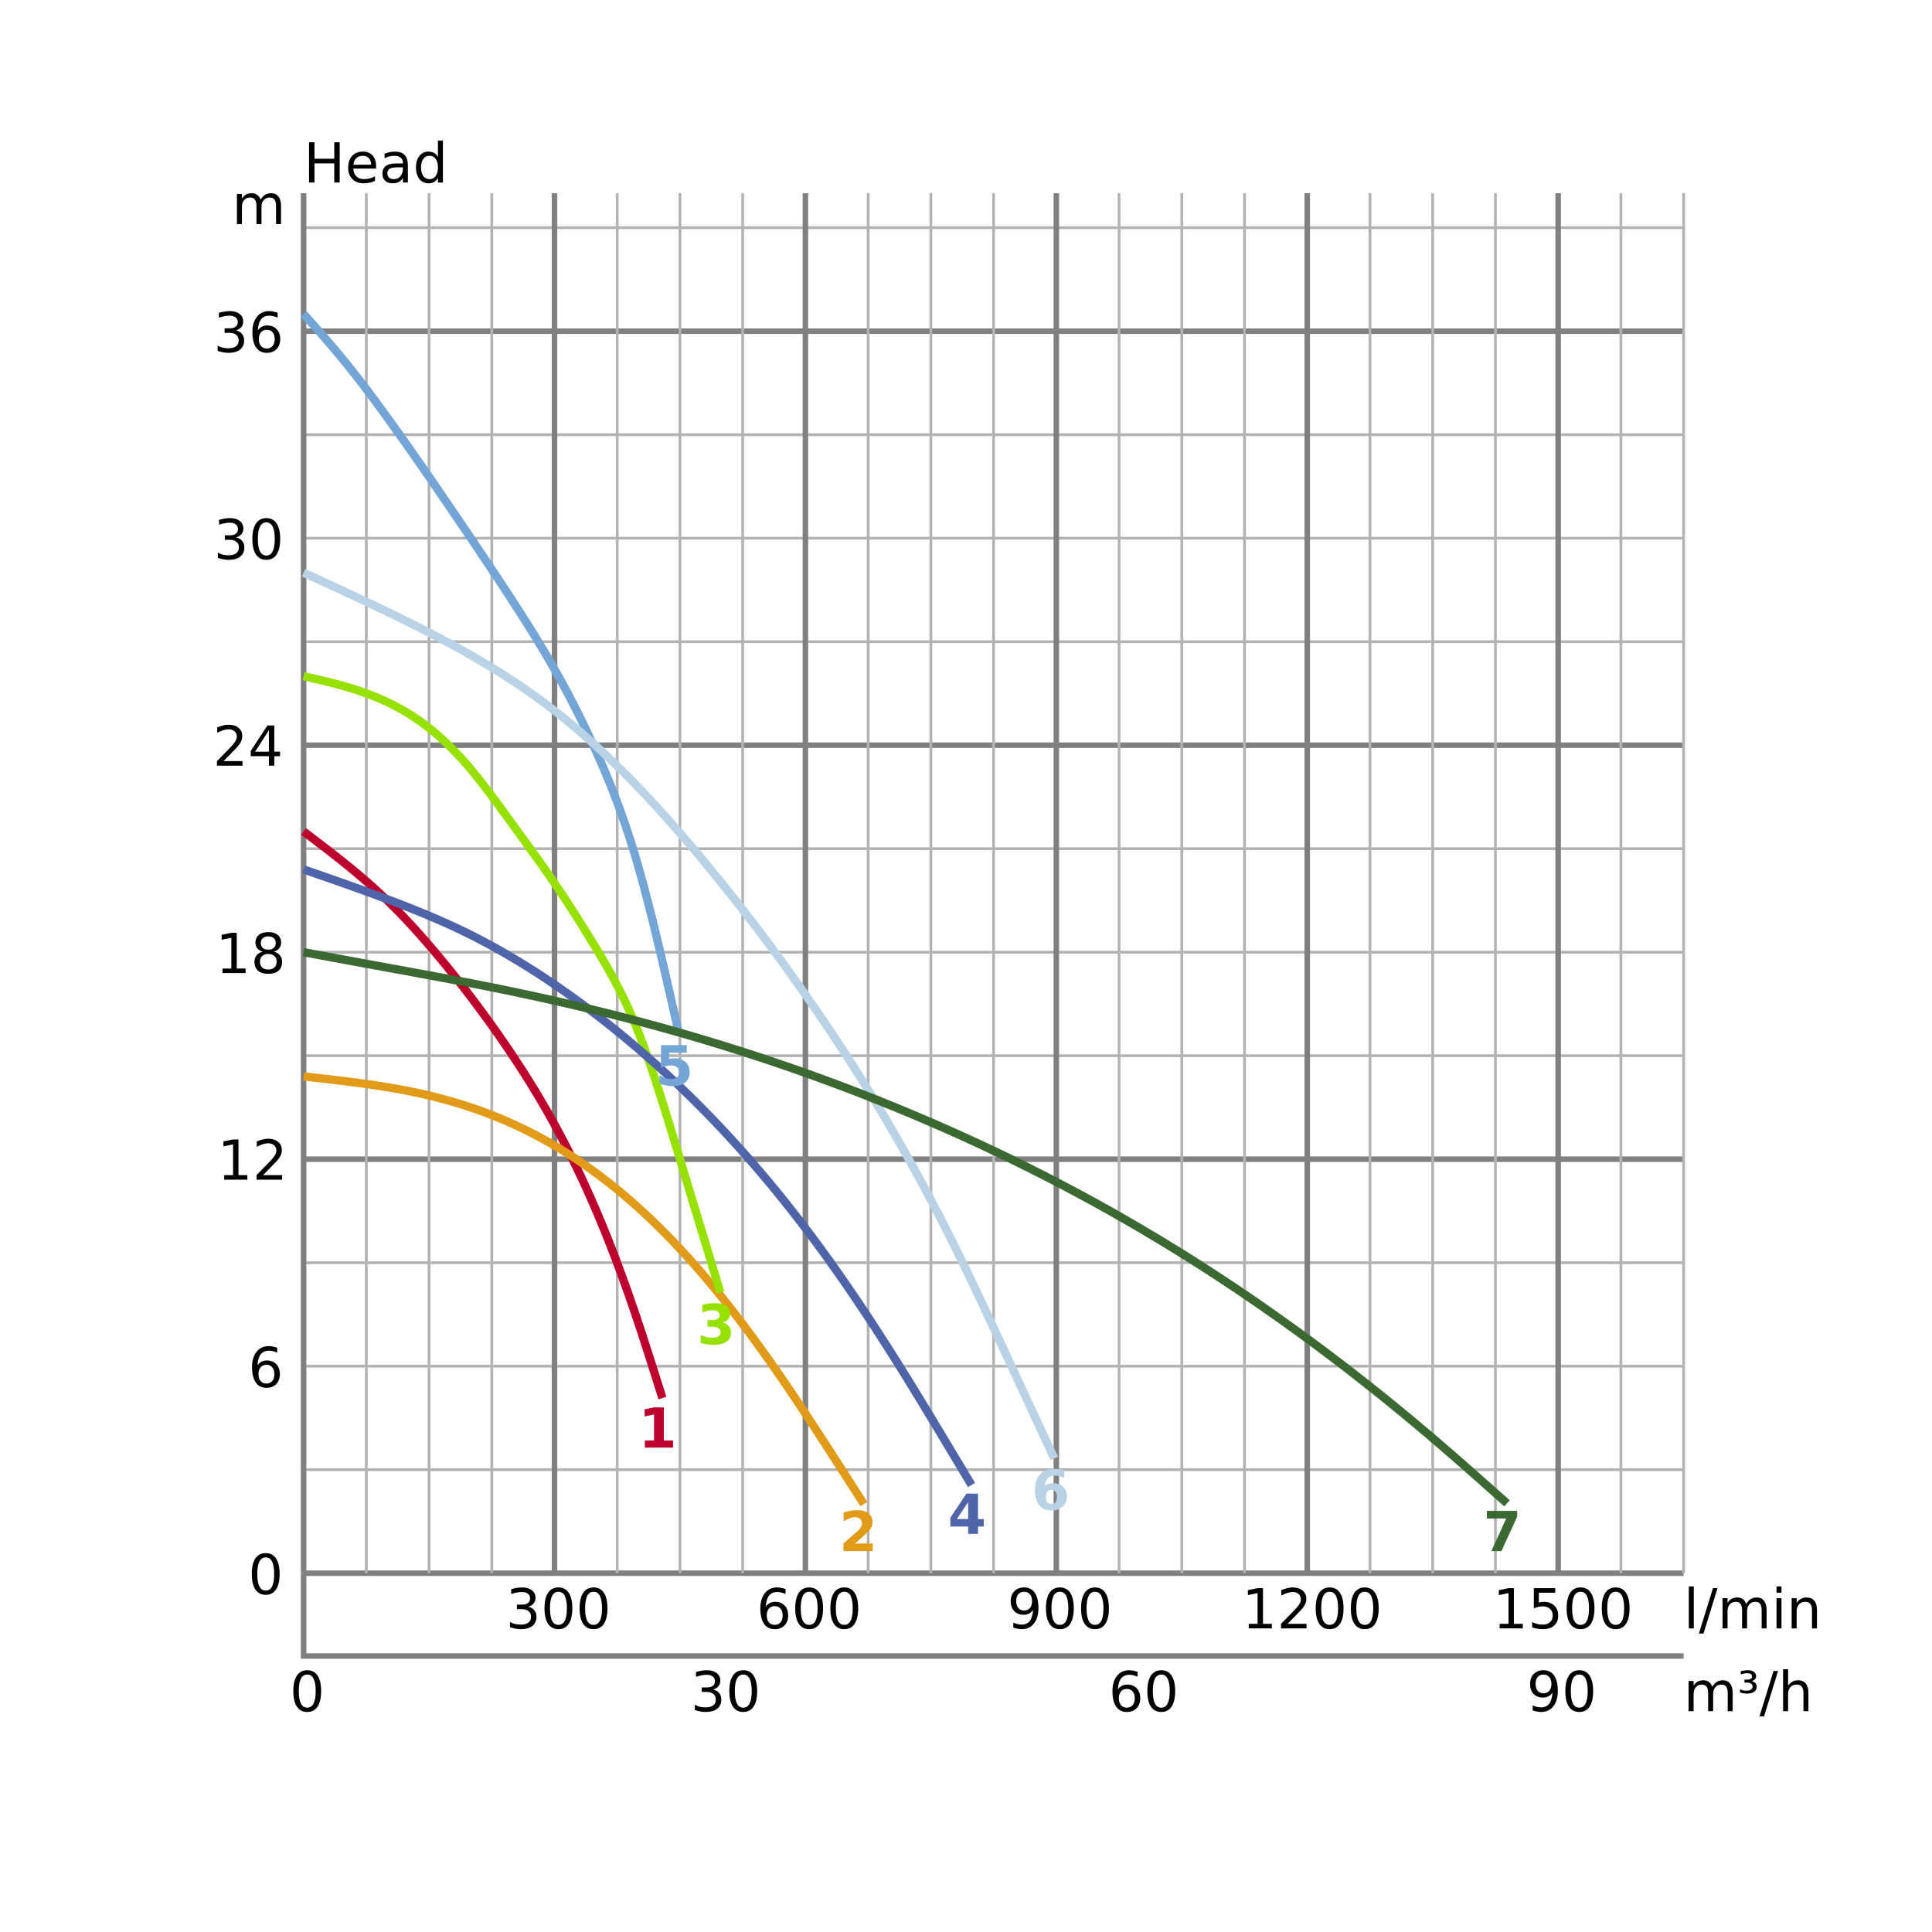 <?xml version="1.0" encoding="UTF-8"?>
<svg xmlns="http://www.w3.org/2000/svg" xmlns:xlink="http://www.w3.org/1999/xlink" width="700pt" height="700pt" viewBox="0 0 700 700" version="1.1">
<defs>
<g>
<symbol overflow="visible" id="glyph0-0">
<path style="stroke:none;" d="M 1 3.531 L 1 -14.109 L 11 -14.109 L 11 3.531 Z M 2.125 2.422 L 9.891 2.422 L 9.891 -12.984 L 2.125 -12.984 Z M 2.125 2.422 "/>
</symbol>
<symbol overflow="visible" id="glyph0-1">
<path style="stroke:none;" d="M 1.969 -14.578 L 3.938 -14.578 L 3.938 -8.609 L 11.109 -8.609 L 11.109 -14.578 L 13.078 -14.578 L 13.078 0 L 11.109 0 L 11.109 -6.938 L 3.938 -6.938 L 3.938 0 L 1.969 0 Z M 1.969 -14.578 "/>
</symbol>
<symbol overflow="visible" id="glyph0-2">
<path style="stroke:none;" d="M 11.234 -5.922 L 11.234 -5.047 L 2.984 -5.047 C 3.055 -3.805 3.426 -2.859 4.094 -2.203 C 4.758 -1.555 5.691 -1.234 6.891 -1.234 C 7.578 -1.234 8.242 -1.316 8.891 -1.484 C 9.535 -1.66 10.18 -1.914 10.828 -2.25 L 10.828 -0.562 C 10.18 -0.281 9.52 -0.07 8.844 0.062 C 8.164 0.207 7.477 0.281 6.781 0.281 C 5.031 0.281 3.645 -0.223 2.625 -1.234 C 1.613 -2.254 1.109 -3.629 1.109 -5.359 C 1.109 -7.148 1.586 -8.57 2.547 -9.625 C 3.516 -10.676 4.82 -11.203 6.469 -11.203 C 7.938 -11.203 9.098 -10.727 9.953 -9.781 C 10.805 -8.832 11.234 -7.547 11.234 -5.922 Z M 9.438 -6.453 C 9.426 -7.43 9.148 -8.211 8.609 -8.797 C 8.078 -9.379 7.367 -9.672 6.484 -9.672 C 5.484 -9.672 4.68 -9.391 4.078 -8.828 C 3.473 -8.266 3.125 -7.469 3.031 -6.438 Z M 9.438 -6.453 "/>
</symbol>
<symbol overflow="visible" id="glyph0-3">
<path style="stroke:none;" d="M 6.859 -5.5 C 5.398 -5.5 4.391 -5.332 3.828 -5 C 3.273 -4.664 3 -4.098 3 -3.297 C 3 -2.66 3.207 -2.156 3.625 -1.781 C 4.051 -1.406 4.625 -1.219 5.344 -1.219 C 6.344 -1.219 7.141 -1.57 7.734 -2.281 C 8.336 -2.988 8.641 -3.926 8.641 -5.094 L 8.641 -5.5 Z M 10.438 -6.234 L 10.438 0 L 8.641 0 L 8.641 -1.656 C 8.234 -1 7.723 -0.508 7.109 -0.188 C 6.492 0.125 5.742 0.281 4.859 0.281 C 3.742 0.281 2.852 -0.031 2.188 -0.656 C 1.531 -1.289 1.203 -2.133 1.203 -3.188 C 1.203 -4.414 1.613 -5.344 2.438 -5.969 C 3.258 -6.594 4.488 -6.906 6.125 -6.906 L 8.641 -6.906 L 8.641 -7.078 C 8.641 -7.91 8.367 -8.551 7.828 -9 C 7.285 -9.445 6.52 -9.672 5.531 -9.672 C 4.906 -9.672 4.297 -9.598 3.703 -9.453 C 3.117 -9.305 2.551 -9.082 2 -8.781 L 2 -10.438 C 2.656 -10.695 3.289 -10.891 3.906 -11.016 C 4.531 -11.141 5.133 -11.203 5.719 -11.203 C 7.301 -11.203 8.484 -10.789 9.266 -9.969 C 10.047 -9.145 10.438 -7.898 10.438 -6.234 Z M 10.438 -6.234 "/>
</symbol>
<symbol overflow="visible" id="glyph0-4">
<path style="stroke:none;" d="M 9.078 -9.281 L 9.078 -15.203 L 10.875 -15.203 L 10.875 0 L 9.078 0 L 9.078 -1.641 C 8.703 -0.992 8.223 -0.508 7.641 -0.188 C 7.066 0.125 6.379 0.281 5.578 0.281 C 4.254 0.281 3.176 -0.242 2.344 -1.297 C 1.52 -2.348 1.109 -3.734 1.109 -5.453 C 1.109 -7.172 1.52 -8.555 2.344 -9.609 C 3.176 -10.672 4.254 -11.203 5.578 -11.203 C 6.379 -11.203 7.066 -11.039 7.641 -10.719 C 8.223 -10.406 8.703 -9.926 9.078 -9.281 Z M 2.953 -5.453 C 2.953 -4.141 3.223 -3.102 3.766 -2.344 C 4.316 -1.594 5.066 -1.219 6.016 -1.219 C 6.961 -1.219 7.707 -1.594 8.25 -2.344 C 8.801 -3.102 9.078 -4.141 9.078 -5.453 C 9.078 -6.773 8.801 -7.812 8.25 -8.562 C 7.707 -9.32 6.961 -9.703 6.016 -9.703 C 5.066 -9.703 4.316 -9.32 3.766 -8.562 C 3.223 -7.812 2.953 -6.773 2.953 -5.453 Z M 2.953 -5.453 "/>
</symbol>
<symbol overflow="visible" id="glyph0-5">
<path style="stroke:none;" d="M 6.359 -13.281 C 5.336 -13.281 4.57 -12.781 4.062 -11.781 C 3.551 -10.781 3.297 -9.281 3.297 -7.281 C 3.297 -5.281 3.551 -3.781 4.062 -2.781 C 4.57 -1.781 5.336 -1.281 6.359 -1.281 C 7.379 -1.281 8.145 -1.781 8.656 -2.781 C 9.164 -3.781 9.422 -5.281 9.422 -7.281 C 9.422 -9.281 9.164 -10.781 8.656 -11.781 C 8.145 -12.781 7.379 -13.281 6.359 -13.281 Z M 6.359 -14.844 C 7.992 -14.844 9.238 -14.195 10.094 -12.906 C 10.957 -11.613 11.391 -9.738 11.391 -7.281 C 11.391 -4.82 10.957 -2.945 10.094 -1.656 C 9.238 -0.363 7.992 0.281 6.359 0.281 C 4.723 0.281 3.473 -0.363 2.609 -1.656 C 1.742 -2.945 1.312 -4.82 1.312 -7.281 C 1.312 -9.738 1.742 -11.613 2.609 -12.906 C 3.473 -14.195 4.723 -14.844 6.359 -14.844 Z M 6.359 -14.844 "/>
</symbol>
<symbol overflow="visible" id="glyph0-6">
<path style="stroke:none;" d="M 6.609 -8.078 C 5.723 -8.078 5.02 -7.773 4.5 -7.172 C 3.977 -6.566 3.719 -5.734 3.719 -4.672 C 3.719 -3.629 3.977 -2.801 4.5 -2.188 C 5.02 -1.582 5.723 -1.281 6.609 -1.281 C 7.492 -1.281 8.191 -1.582 8.703 -2.188 C 9.223 -2.801 9.484 -3.629 9.484 -4.672 C 9.484 -5.734 9.223 -6.566 8.703 -7.172 C 8.191 -7.773 7.492 -8.078 6.609 -8.078 Z M 10.516 -14.266 L 10.516 -12.469 C 10.023 -12.695 9.523 -12.875 9.016 -13 C 8.516 -13.125 8.016 -13.188 7.516 -13.188 C 6.211 -13.188 5.219 -12.742 4.531 -11.859 C 3.844 -10.984 3.453 -9.656 3.359 -7.875 C 3.742 -8.445 4.223 -8.883 4.797 -9.188 C 5.379 -9.488 6.02 -9.641 6.719 -9.641 C 8.188 -9.641 9.344 -9.191 10.188 -8.297 C 11.039 -7.41 11.469 -6.203 11.469 -4.672 C 11.469 -3.18 11.023 -1.984 10.141 -1.078 C 9.254 -0.172 8.078 0.281 6.609 0.281 C 4.922 0.281 3.629 -0.363 2.734 -1.656 C 1.836 -2.945 1.391 -4.82 1.391 -7.281 C 1.391 -9.582 1.938 -11.414 3.031 -12.781 C 4.125 -14.156 5.594 -14.844 7.438 -14.844 C 7.938 -14.844 8.438 -14.789 8.938 -14.688 C 9.445 -14.594 9.973 -14.453 10.516 -14.266 Z M 10.516 -14.266 "/>
</symbol>
<symbol overflow="visible" id="glyph0-7">
<path style="stroke:none;" d="M 2.484 -1.656 L 5.703 -1.656 L 5.703 -12.781 L 2.203 -12.078 L 2.203 -13.875 L 5.688 -14.578 L 7.656 -14.578 L 7.656 -1.656 L 10.875 -1.656 L 10.875 0 L 2.484 0 Z M 2.484 -1.656 "/>
</symbol>
<symbol overflow="visible" id="glyph0-8">
<path style="stroke:none;" d="M 3.844 -1.656 L 10.719 -1.656 L 10.719 0 L 1.469 0 L 1.469 -1.656 C 2.219 -2.438 3.238 -3.477 4.531 -4.781 C 5.82 -6.082 6.633 -6.926 6.969 -7.312 C 7.594 -8.02 8.031 -8.617 8.281 -9.109 C 8.531 -9.598 8.656 -10.082 8.656 -10.562 C 8.656 -11.332 8.383 -11.961 7.844 -12.453 C 7.301 -12.941 6.594 -13.188 5.719 -13.188 C 5.102 -13.188 4.453 -13.078 3.766 -12.859 C 3.078 -12.648 2.344 -12.328 1.562 -11.891 L 1.562 -13.875 C 2.352 -14.195 3.094 -14.438 3.781 -14.594 C 4.477 -14.758 5.113 -14.844 5.688 -14.844 C 7.195 -14.844 8.398 -14.461 9.297 -13.703 C 10.191 -12.953 10.641 -11.945 10.641 -10.688 C 10.641 -10.082 10.523 -9.508 10.297 -8.969 C 10.078 -8.438 9.672 -7.805 9.078 -7.078 C 8.922 -6.891 8.406 -6.344 7.531 -5.438 C 6.656 -4.539 5.426 -3.281 3.844 -1.656 Z M 3.844 -1.656 "/>
</symbol>
<symbol overflow="visible" id="glyph0-9">
<path style="stroke:none;" d="M 6.359 -6.922 C 5.422 -6.922 4.68 -6.672 4.141 -6.172 C 3.609 -5.672 3.344 -4.984 3.344 -4.109 C 3.344 -3.223 3.609 -2.531 4.141 -2.031 C 4.68 -1.531 5.422 -1.281 6.359 -1.281 C 7.297 -1.281 8.035 -1.531 8.578 -2.031 C 9.117 -2.539 9.391 -3.234 9.391 -4.109 C 9.391 -4.984 9.117 -5.672 8.578 -6.172 C 8.047 -6.672 7.305 -6.922 6.359 -6.922 Z M 4.391 -7.766 C 3.535 -7.973 2.875 -8.363 2.406 -8.938 C 1.938 -9.52 1.703 -10.227 1.703 -11.062 C 1.703 -12.227 2.113 -13.148 2.938 -13.828 C 3.77 -14.504 4.91 -14.844 6.359 -14.844 C 7.805 -14.844 8.941 -14.504 9.766 -13.828 C 10.598 -13.148 11.016 -12.227 11.016 -11.062 C 11.016 -10.227 10.773 -9.52 10.297 -8.938 C 9.828 -8.363 9.176 -7.973 8.344 -7.766 C 9.289 -7.547 10.031 -7.113 10.562 -6.469 C 11.094 -5.82 11.359 -5.035 11.359 -4.109 C 11.359 -2.691 10.926 -1.602 10.062 -0.844 C 9.195 -0.094 7.961 0.281 6.359 0.281 C 4.754 0.281 3.52 -0.094 2.656 -0.844 C 1.789 -1.602 1.359 -2.691 1.359 -4.109 C 1.359 -5.035 1.625 -5.82 2.156 -6.469 C 2.688 -7.113 3.43 -7.547 4.391 -7.766 Z M 3.656 -10.875 C 3.656 -10.125 3.891 -9.535 4.359 -9.109 C 4.836 -8.691 5.504 -8.484 6.359 -8.484 C 7.203 -8.484 7.863 -8.691 8.344 -9.109 C 8.82 -9.535 9.062 -10.125 9.062 -10.875 C 9.062 -11.633 8.82 -12.223 8.344 -12.641 C 7.863 -13.066 7.203 -13.281 6.359 -13.281 C 5.504 -13.281 4.836 -13.066 4.359 -12.641 C 3.891 -12.223 3.656 -11.633 3.656 -10.875 Z M 3.656 -10.875 "/>
</symbol>
<symbol overflow="visible" id="glyph0-10">
<path style="stroke:none;" d="M 7.562 -12.859 L 2.578 -5.078 L 7.562 -5.078 Z M 7.047 -14.578 L 9.516 -14.578 L 9.516 -5.078 L 11.609 -5.078 L 11.609 -3.438 L 9.516 -3.438 L 9.516 0 L 7.562 0 L 7.562 -3.438 L 0.984 -3.438 L 0.984 -5.344 Z M 7.047 -14.578 "/>
</symbol>
<symbol overflow="visible" id="glyph0-11">
<path style="stroke:none;" d="M 8.109 -7.859 C 9.055 -7.66 9.797 -7.238 10.328 -6.594 C 10.859 -5.957 11.125 -5.172 11.125 -4.234 C 11.125 -2.797 10.629 -1.68 9.641 -0.891 C 8.648 -0.109 7.242 0.281 5.422 0.281 C 4.805 0.281 4.176 0.219 3.531 0.094 C 2.883 -0.02 2.219 -0.195 1.531 -0.438 L 1.531 -2.344 C 2.07 -2.02 2.664 -1.773 3.312 -1.609 C 3.969 -1.453 4.648 -1.375 5.359 -1.375 C 6.598 -1.375 7.539 -1.617 8.188 -2.109 C 8.832 -2.598 9.156 -3.305 9.156 -4.234 C 9.156 -5.098 8.852 -5.77 8.25 -6.25 C 7.656 -6.738 6.82 -6.984 5.75 -6.984 L 4.047 -6.984 L 4.047 -8.609 L 5.828 -8.609 C 6.797 -8.609 7.535 -8.801 8.047 -9.188 C 8.555 -9.57 8.812 -10.129 8.812 -10.859 C 8.812 -11.609 8.547 -12.18 8.016 -12.578 C 7.492 -12.984 6.738 -13.188 5.75 -13.188 C 5.207 -13.188 4.625 -13.125 4 -13 C 3.383 -12.883 2.707 -12.707 1.969 -12.469 L 1.969 -14.219 C 2.719 -14.426 3.414 -14.582 4.062 -14.688 C 4.719 -14.789 5.336 -14.844 5.922 -14.844 C 7.422 -14.844 8.602 -14.5 9.469 -13.812 C 10.344 -13.133 10.781 -12.219 10.781 -11.062 C 10.781 -10.258 10.547 -9.578 10.078 -9.016 C 9.617 -8.461 8.961 -8.078 8.109 -7.859 Z M 8.109 -7.859 "/>
</symbol>
<symbol overflow="visible" id="glyph0-12">
<path style="stroke:none;" d="M 10.406 -8.844 C 10.852 -9.645 11.391 -10.238 12.016 -10.625 C 12.641 -11.008 13.375 -11.203 14.219 -11.203 C 15.352 -11.203 16.227 -10.801 16.844 -10 C 17.469 -9.207 17.781 -8.078 17.781 -6.609 L 17.781 0 L 15.984 0 L 15.984 -6.547 C 15.984 -7.586 15.797 -8.363 15.422 -8.875 C 15.047 -9.383 14.477 -9.641 13.719 -9.641 C 12.789 -9.641 12.055 -9.328 11.516 -8.703 C 10.973 -8.086 10.703 -7.25 10.703 -6.188 L 10.703 0 L 8.891 0 L 8.891 -6.547 C 8.891 -7.598 8.703 -8.375 8.328 -8.875 C 7.961 -9.383 7.395 -9.641 6.625 -9.641 C 5.707 -9.641 4.977 -9.328 4.438 -8.703 C 3.895 -8.086 3.625 -7.25 3.625 -6.188 L 3.625 0 L 1.812 0 L 1.812 -10.938 L 3.625 -10.938 L 3.625 -9.234 C 4.031 -9.91 4.52 -10.406 5.094 -10.719 C 5.664 -11.039 6.348 -11.203 7.141 -11.203 C 7.93 -11.203 8.602 -11 9.156 -10.594 C 9.719 -10.188 10.133 -9.602 10.406 -8.844 Z M 10.406 -8.844 "/>
</symbol>
<symbol overflow="visible" id="glyph0-13">
<path style="stroke:none;" d="M 2.203 -0.297 L 2.203 -2.094 C 2.691 -1.863 3.191 -1.688 3.703 -1.562 C 4.211 -1.438 4.711 -1.375 5.203 -1.375 C 6.504 -1.375 7.492 -1.812 8.172 -2.688 C 8.859 -3.562 9.254 -4.895 9.359 -6.688 C 8.984 -6.125 8.504 -5.691 7.922 -5.391 C 7.336 -5.086 6.695 -4.938 6 -4.938 C 4.539 -4.938 3.383 -5.379 2.531 -6.266 C 1.688 -7.148 1.266 -8.359 1.266 -9.891 C 1.266 -11.379 1.707 -12.578 2.594 -13.484 C 3.477 -14.391 4.656 -14.844 6.125 -14.844 C 7.812 -14.844 9.098 -14.195 9.984 -12.906 C 10.867 -11.613 11.312 -9.738 11.312 -7.281 C 11.312 -4.977 10.766 -3.141 9.672 -1.766 C 8.586 -0.398 7.125 0.281 5.281 0.281 C 4.789 0.281 4.289 0.227 3.781 0.125 C 3.27 0.031 2.742 -0.109 2.203 -0.297 Z M 6.125 -6.484 C 7.008 -6.484 7.707 -6.785 8.219 -7.391 C 8.738 -7.992 9 -8.828 9 -9.891 C 9 -10.93 8.738 -11.754 8.219 -12.359 C 7.707 -12.973 7.008 -13.281 6.125 -13.281 C 5.238 -13.281 4.535 -12.973 4.016 -12.359 C 3.504 -11.754 3.25 -10.93 3.25 -9.891 C 3.25 -8.828 3.504 -7.992 4.016 -7.391 C 4.535 -6.785 5.238 -6.484 6.125 -6.484 Z M 6.125 -6.484 "/>
</symbol>
<symbol overflow="visible" id="glyph0-14">
<path style="stroke:none;" d="M 2.156 -14.578 L 9.906 -14.578 L 9.906 -12.922 L 3.969 -12.922 L 3.969 -9.344 C 4.25 -9.445 4.531 -9.52 4.812 -9.562 C 5.102 -9.613 5.395 -9.641 5.688 -9.641 C 7.312 -9.641 8.598 -9.191 9.547 -8.297 C 10.504 -7.41 10.984 -6.203 10.984 -4.672 C 10.984 -3.109 10.492 -1.891 9.516 -1.016 C 8.535 -0.148 7.156 0.281 5.375 0.281 C 4.77 0.281 4.148 0.227 3.516 0.125 C 2.879 0.02 2.223 -0.133 1.547 -0.344 L 1.547 -2.328 C 2.129 -2.004 2.734 -1.766 3.359 -1.609 C 3.984 -1.453 4.645 -1.375 5.344 -1.375 C 6.469 -1.375 7.359 -1.672 8.016 -2.266 C 8.672 -2.859 9 -3.66 9 -4.672 C 9 -5.691 8.672 -6.5 8.016 -7.094 C 7.359 -7.688 6.469 -7.984 5.344 -7.984 C 4.812 -7.984 4.285 -7.922 3.766 -7.797 C 3.242 -7.68 2.707 -7.5 2.156 -7.25 Z M 2.156 -14.578 "/>
</symbol>
<symbol overflow="visible" id="glyph0-15">
<path style="stroke:none;" d="M 1.891 -15.203 L 3.688 -15.203 L 3.688 0 L 1.891 0 Z M 1.891 -15.203 "/>
</symbol>
<symbol overflow="visible" id="glyph0-16">
<path style="stroke:none;" d="M 5.078 -14.578 L 6.734 -14.578 L 1.656 1.859 L 0 1.859 Z M 5.078 -14.578 "/>
</symbol>
<symbol overflow="visible" id="glyph0-17">
<path style="stroke:none;" d="M 1.891 -10.938 L 3.688 -10.938 L 3.688 0 L 1.891 0 Z M 1.891 -15.203 L 3.688 -15.203 L 3.688 -12.922 L 1.891 -12.922 Z M 1.891 -15.203 "/>
</symbol>
<symbol overflow="visible" id="glyph0-18">
<path style="stroke:none;" d="M 10.984 -6.609 L 10.984 0 L 9.188 0 L 9.188 -6.547 C 9.188 -7.578 8.984 -8.348 8.578 -8.859 C 8.172 -9.379 7.566 -9.641 6.766 -9.641 C 5.785 -9.641 5.016 -9.328 4.453 -8.703 C 3.898 -8.086 3.625 -7.25 3.625 -6.188 L 3.625 0 L 1.812 0 L 1.812 -10.938 L 3.625 -10.938 L 3.625 -9.234 C 4.051 -9.891 4.555 -10.379 5.141 -10.703 C 5.723 -11.035 6.395 -11.203 7.156 -11.203 C 8.414 -11.203 9.367 -10.812 10.016 -10.031 C 10.66 -9.258 10.984 -8.117 10.984 -6.609 Z M 10.984 -6.609 "/>
</symbol>
<symbol overflow="visible" id="glyph0-19">
<path style="stroke:none;" d="M 5.125 -10.938 C 5.719 -10.82 6.176 -10.586 6.5 -10.234 C 6.832 -9.879 7 -9.43 7 -8.891 C 7 -8.086 6.688 -7.469 6.062 -7.031 C 5.445 -6.594 4.566 -6.375 3.422 -6.375 C 3.047 -6.375 2.656 -6.406 2.25 -6.469 C 1.844 -6.539 1.41 -6.645 0.953 -6.781 L 0.953 -7.953 C 1.297 -7.785 1.66 -7.656 2.047 -7.562 C 2.43 -7.477 2.844 -7.438 3.281 -7.438 C 3.988 -7.438 4.535 -7.566 4.922 -7.828 C 5.316 -8.086 5.516 -8.441 5.516 -8.891 C 5.516 -9.379 5.332 -9.742 4.969 -9.984 C 4.613 -10.234 4.082 -10.359 3.375 -10.359 L 2.547 -10.359 L 2.547 -11.422 L 3.453 -11.422 C 4.066 -11.422 4.531 -11.52 4.844 -11.719 C 5.164 -11.926 5.328 -12.227 5.328 -12.625 C 5.328 -13 5.16 -13.285 4.828 -13.484 C 4.504 -13.68 4.035 -13.781 3.422 -13.781 C 3.16 -13.781 2.863 -13.75 2.531 -13.688 C 2.195 -13.633 1.766 -13.531 1.234 -13.375 L 1.234 -14.5 C 1.711 -14.613 2.16 -14.695 2.578 -14.75 C 2.992 -14.812 3.379 -14.844 3.734 -14.844 C 4.672 -14.844 5.414 -14.648 5.969 -14.266 C 6.52 -13.879 6.797 -13.363 6.797 -12.719 C 6.797 -12.27 6.648 -11.891 6.359 -11.578 C 6.066 -11.266 5.656 -11.051 5.125 -10.938 Z M 5.125 -10.938 "/>
</symbol>
<symbol overflow="visible" id="glyph0-20">
<path style="stroke:none;" d="M 10.984 -6.609 L 10.984 0 L 9.188 0 L 9.188 -6.547 C 9.188 -7.578 8.984 -8.348 8.578 -8.859 C 8.172 -9.379 7.566 -9.641 6.766 -9.641 C 5.785 -9.641 5.016 -9.328 4.453 -8.703 C 3.898 -8.086 3.625 -7.25 3.625 -6.188 L 3.625 0 L 1.812 0 L 1.812 -15.203 L 3.625 -15.203 L 3.625 -9.234 C 4.051 -9.891 4.555 -10.379 5.141 -10.703 C 5.723 -11.035 6.395 -11.203 7.156 -11.203 C 8.414 -11.203 9.367 -10.812 10.016 -10.031 C 10.66 -9.258 10.984 -8.117 10.984 -6.609 Z M 10.984 -6.609 "/>
</symbol>
<symbol overflow="visible" id="glyph1-0">
<path style="stroke:none;" d="M 1 3.531 L 1 -14.109 L 11 -14.109 L 11 3.531 Z M 2.125 2.422 L 9.891 2.422 L 9.891 -12.984 L 2.125 -12.984 Z M 2.125 2.422 "/>
</symbol>
<symbol overflow="visible" id="glyph1-1">
<path style="stroke:none;" d="M 2.344 -2.594 L 5.672 -2.594 L 5.672 -12.016 L 2.25 -11.312 L 2.25 -13.875 L 5.641 -14.578 L 9.219 -14.578 L 9.219 -2.594 L 12.547 -2.594 L 12.547 0 L 2.344 0 Z M 2.344 -2.594 "/>
</symbol>
<symbol overflow="visible" id="glyph1-2">
<path style="stroke:none;" d="M 5.766 -2.766 L 12.172 -2.766 L 12.172 0 L 1.578 0 L 1.578 -2.766 L 6.906 -7.469 C 7.383 -7.895 7.734 -8.312 7.953 -8.719 C 8.18 -9.133 8.297 -9.562 8.297 -10 C 8.297 -10.688 8.066 -11.238 7.609 -11.656 C 7.148 -12.07 6.539 -12.281 5.781 -12.281 C 5.195 -12.281 4.555 -12.156 3.859 -11.906 C 3.16 -11.656 2.414 -11.281 1.625 -10.781 L 1.625 -13.984 C 2.469 -14.266 3.301 -14.477 4.125 -14.625 C 4.957 -14.77 5.77 -14.844 6.562 -14.844 C 8.312 -14.844 9.664 -14.457 10.625 -13.688 C 11.594 -12.926 12.078 -11.859 12.078 -10.484 C 12.078 -9.68 11.867 -8.938 11.453 -8.25 C 11.047 -7.57 10.188 -6.656 8.875 -5.5 Z M 5.766 -2.766 "/>
</symbol>
<symbol overflow="visible" id="glyph1-3">
<path style="stroke:none;" d="M 9.312 -7.859 C 10.301 -7.609 11.051 -7.164 11.562 -6.531 C 12.07 -5.906 12.328 -5.109 12.328 -4.141 C 12.328 -2.691 11.77 -1.594 10.656 -0.844 C 9.551 -0.094 7.941 0.281 5.828 0.281 C 5.078 0.281 4.32 0.219 3.562 0.094 C 2.812 -0.02 2.07 -0.195 1.344 -0.438 L 1.344 -3.344 C 2.039 -2.988 2.734 -2.723 3.422 -2.547 C 4.117 -2.367 4.805 -2.281 5.484 -2.281 C 6.473 -2.281 7.234 -2.453 7.766 -2.797 C 8.297 -3.141 8.562 -3.633 8.562 -4.281 C 8.562 -4.945 8.289 -5.445 7.75 -5.781 C 7.207 -6.125 6.406 -6.297 5.344 -6.297 L 3.844 -6.297 L 3.844 -8.719 L 5.422 -8.719 C 6.367 -8.719 7.07 -8.863 7.531 -9.156 C 7.988 -9.457 8.219 -9.91 8.219 -10.516 C 8.219 -11.078 7.992 -11.508 7.547 -11.812 C 7.098 -12.125 6.461 -12.281 5.641 -12.281 C 5.035 -12.281 4.422 -12.207 3.797 -12.062 C 3.18 -11.926 2.57 -11.727 1.969 -11.469 L 1.969 -14.219 C 2.707 -14.426 3.441 -14.582 4.172 -14.688 C 4.898 -14.789 5.613 -14.844 6.312 -14.844 C 8.207 -14.844 9.625 -14.531 10.562 -13.906 C 11.508 -13.289 11.984 -12.359 11.984 -11.109 C 11.984 -10.254 11.758 -9.551 11.312 -9 C 10.863 -8.457 10.195 -8.078 9.312 -7.859 Z M 9.312 -7.859 "/>
</symbol>
<symbol overflow="visible" id="glyph1-4">
<path style="stroke:none;" d="M 7.359 -11.484 L 3.25 -5.375 L 7.359 -5.375 Z M 6.734 -14.578 L 10.922 -14.578 L 10.922 -5.375 L 13 -5.375 L 13 -2.656 L 10.922 -2.656 L 10.922 0 L 7.359 0 L 7.359 -2.656 L 0.906 -2.656 L 0.906 -5.875 Z M 6.734 -14.578 "/>
</symbol>
<symbol overflow="visible" id="glyph1-5">
<path style="stroke:none;" d="M 2.125 -14.578 L 11.469 -14.578 L 11.469 -11.812 L 5.125 -11.812 L 5.125 -9.562 C 5.406 -9.633 5.691 -9.691 5.984 -9.734 C 6.273 -9.785 6.578 -9.812 6.891 -9.812 C 8.66 -9.812 10.039 -9.363 11.031 -8.469 C 12.02 -7.582 12.516 -6.344 12.516 -4.75 C 12.516 -3.176 11.973 -1.941 10.891 -1.047 C 9.816 -0.16 8.328 0.281 6.422 0.281 C 5.586 0.281 4.766 0.195 3.953 0.031 C 3.148 -0.125 2.348 -0.363 1.547 -0.688 L 1.547 -3.641 C 2.336 -3.18 3.086 -2.836 3.797 -2.609 C 4.516 -2.391 5.191 -2.281 5.828 -2.281 C 6.734 -2.281 7.445 -2.5 7.969 -2.938 C 8.5 -3.383 8.766 -3.988 8.766 -4.75 C 8.766 -5.52 8.5 -6.125 7.969 -6.562 C 7.445 -7.008 6.734 -7.234 5.828 -7.234 C 5.285 -7.234 4.707 -7.16 4.094 -7.016 C 3.477 -6.879 2.82 -6.664 2.125 -6.375 Z M 2.125 -14.578 "/>
</symbol>
<symbol overflow="visible" id="glyph1-6">
<path style="stroke:none;" d="M 7.234 -7.203 C 6.578 -7.203 6.082 -6.988 5.75 -6.562 C 5.426 -6.133 5.266 -5.492 5.266 -4.641 C 5.266 -3.785 5.426 -3.145 5.75 -2.719 C 6.082 -2.289 6.578 -2.078 7.234 -2.078 C 7.898 -2.078 8.395 -2.289 8.719 -2.719 C 9.051 -3.145 9.219 -3.785 9.219 -4.641 C 9.219 -5.492 9.051 -6.133 8.719 -6.562 C 8.395 -6.988 7.898 -7.203 7.234 -7.203 Z M 11.891 -14.203 L 11.891 -11.5 C 11.266 -11.789 10.676 -12.004 10.125 -12.141 C 9.582 -12.285 9.051 -12.359 8.531 -12.359 C 7.414 -12.359 6.547 -12.047 5.922 -11.422 C 5.297 -10.805 4.93 -9.883 4.828 -8.656 C 5.254 -8.977 5.719 -9.219 6.219 -9.375 C 6.719 -9.539 7.266 -9.625 7.859 -9.625 C 9.348 -9.625 10.551 -9.188 11.469 -8.312 C 12.383 -7.438 12.844 -6.297 12.844 -4.891 C 12.844 -3.328 12.332 -2.07 11.312 -1.125 C 10.289 -0.188 8.922 0.281 7.203 0.281 C 5.305 0.281 3.836 -0.359 2.797 -1.641 C 1.754 -2.922 1.234 -4.734 1.234 -7.078 C 1.234 -9.484 1.844 -11.375 3.062 -12.75 C 4.281 -14.133 5.945 -14.828 8.062 -14.828 C 8.727 -14.828 9.375 -14.773 10 -14.672 C 10.633 -14.566 11.266 -14.41 11.891 -14.203 Z M 11.891 -14.203 "/>
</symbol>
<symbol overflow="visible" id="glyph1-7">
<path style="stroke:none;" d="M 1.344 -14.578 L 12.328 -14.578 L 12.328 -12.469 L 6.641 0 L 2.984 0 L 8.359 -11.812 L 1.344 -11.812 Z M 1.344 -14.578 "/>
</symbol>
</g>
</defs>
<g id="surface16">
<rect x="0" y="0" width="700" height="700" style="fill:rgb(100%,100%,100%);fill-opacity:1;stroke:none;"/>
<g style="fill:rgb(0%,0%,0%);fill-opacity:1;">
  <use xlink:href="#glyph0-1" x="110" y="66.129"/>
  <use xlink:href="#glyph0-2" x="125.039" y="66.129"/>
  <use xlink:href="#glyph0-3" x="137.344" y="66.129"/>
  <use xlink:href="#glyph0-4" x="149.6" y="66.129"/>
</g>
<path style="fill:none;stroke-width:2;stroke-linecap:butt;stroke-linejoin:miter;stroke:rgb(50%,50%,50%);stroke-opacity:1;stroke-miterlimit:10;" d="M 110 570 L 610 570 "/>
<g style="fill:rgb(0%,0%,0%);fill-opacity:1;">
  <use xlink:href="#glyph0-5" x="89.922" y="577.562"/>
</g>
<path style="fill:none;stroke-width:1;stroke-linecap:butt;stroke-linejoin:miter;stroke:rgb(70%,70%,70%);stroke-opacity:1;stroke-miterlimit:10;" d="M 110 532.5 L 610 532.5 "/>
<path style="fill:none;stroke-width:1;stroke-linecap:butt;stroke-linejoin:miter;stroke:rgb(70%,70%,70%);stroke-opacity:1;stroke-miterlimit:10;" d="M 110 495 L 610 495 "/>
<g style="fill:rgb(0%,0%,0%);fill-opacity:1;">
  <use xlink:href="#glyph0-6" x="89.93" y="502.562"/>
</g>
<path style="fill:none;stroke-width:1;stroke-linecap:butt;stroke-linejoin:miter;stroke:rgb(70%,70%,70%);stroke-opacity:1;stroke-miterlimit:10;" d="M 110 457.5 L 610 457.5 "/>
<path style="fill:none;stroke-width:2;stroke-linecap:butt;stroke-linejoin:miter;stroke:rgb(50%,50%,50%);stroke-opacity:1;stroke-miterlimit:10;" d="M 110 420 L 610 420 "/>
<g style="fill:rgb(0%,0%,0%);fill-opacity:1;">
  <use xlink:href="#glyph0-7" x="78.75" y="427.422"/>
  <use xlink:href="#glyph0-8" x="91.475" y="427.422"/>
</g>
<path style="fill:none;stroke-width:1;stroke-linecap:butt;stroke-linejoin:miter;stroke:rgb(70%,70%,70%);stroke-opacity:1;stroke-miterlimit:10;" d="M 110 382.5 L 610 382.5 "/>
<path style="fill:none;stroke-width:1;stroke-linecap:butt;stroke-linejoin:miter;stroke:rgb(70%,70%,70%);stroke-opacity:1;stroke-miterlimit:10;" d="M 110 345 L 610 345 "/>
<g style="fill:rgb(0%,0%,0%);fill-opacity:1;">
  <use xlink:href="#glyph0-7" x="78.117" y="352.562"/>
  <use xlink:href="#glyph0-9" x="90.842" y="352.562"/>
</g>
<path style="fill:none;stroke-width:1;stroke-linecap:butt;stroke-linejoin:miter;stroke:rgb(70%,70%,70%);stroke-opacity:1;stroke-miterlimit:10;" d="M 110 307.5 L 610 307.5 "/>
<path style="fill:none;stroke-width:2;stroke-linecap:butt;stroke-linejoin:miter;stroke:rgb(50%,50%,50%);stroke-opacity:1;stroke-miterlimit:10;" d="M 110 270 L 610 270 "/>
<g style="fill:rgb(0%,0%,0%);fill-opacity:1;">
  <use xlink:href="#glyph0-8" x="77.141" y="277.422"/>
  <use xlink:href="#glyph0-10" x="89.865" y="277.422"/>
</g>
<path style="fill:none;stroke-width:1;stroke-linecap:butt;stroke-linejoin:miter;stroke:rgb(70%,70%,70%);stroke-opacity:1;stroke-miterlimit:10;" d="M 110 232.5 L 610 232.5 "/>
<path style="fill:none;stroke-width:1;stroke-linecap:butt;stroke-linejoin:miter;stroke:rgb(70%,70%,70%);stroke-opacity:1;stroke-miterlimit:10;" d="M 110 195 L 610 195 "/>
<g style="fill:rgb(0%,0%,0%);fill-opacity:1;">
  <use xlink:href="#glyph0-11" x="77.402" y="202.562"/>
  <use xlink:href="#glyph0-5" x="90.127" y="202.562"/>
</g>
<path style="fill:none;stroke-width:1;stroke-linecap:butt;stroke-linejoin:miter;stroke:rgb(70%,70%,70%);stroke-opacity:1;stroke-miterlimit:10;" d="M 110 157.5 L 610 157.5 "/>
<path style="fill:none;stroke-width:2;stroke-linecap:butt;stroke-linejoin:miter;stroke:rgb(50%,50%,50%);stroke-opacity:1;stroke-miterlimit:10;" d="M 110 120 L 610 120 "/>
<g style="fill:rgb(0%,0%,0%);fill-opacity:1;">
  <use xlink:href="#glyph0-11" x="77.336" y="127.562"/>
  <use xlink:href="#glyph0-6" x="90.061" y="127.562"/>
</g>
<path style="fill:none;stroke-width:1;stroke-linecap:butt;stroke-linejoin:miter;stroke:rgb(70%,70%,70%);stroke-opacity:1;stroke-miterlimit:10;" d="M 110 82.5 L 610 82.5 "/>
<g style="fill:rgb(0%,0%,0%);fill-opacity:1;">
  <use xlink:href="#glyph0-12" x="84.031" y="81.203"/>
</g>
<path style="fill:none;stroke-width:2;stroke-linecap:butt;stroke-linejoin:miter;stroke:rgb(50%,50%,50%);stroke-opacity:1;stroke-miterlimit:10;" d="M 110 570 L 110 70 "/>
<path style="fill:none;stroke-width:1;stroke-linecap:butt;stroke-linejoin:miter;stroke:rgb(70%,70%,70%);stroke-opacity:1;stroke-miterlimit:10;" d="M 132.727 570 L 132.727 70 "/>
<path style="fill:none;stroke-width:1;stroke-linecap:butt;stroke-linejoin:miter;stroke:rgb(70%,70%,70%);stroke-opacity:1;stroke-miterlimit:10;" d="M 155.453 570 L 155.453 70 "/>
<path style="fill:none;stroke-width:1;stroke-linecap:butt;stroke-linejoin:miter;stroke:rgb(70%,70%,70%);stroke-opacity:1;stroke-miterlimit:10;" d="M 178.184 570 L 178.184 70 "/>
<path style="fill:none;stroke-width:2;stroke-linecap:butt;stroke-linejoin:miter;stroke:rgb(50%,50%,50%);stroke-opacity:1;stroke-miterlimit:10;" d="M 200.91 570 L 200.91 70 "/>
<path style="fill:none;stroke-width:1;stroke-linecap:butt;stroke-linejoin:miter;stroke:rgb(70%,70%,70%);stroke-opacity:1;stroke-miterlimit:10;" d="M 223.637 570 L 223.637 70 "/>
<path style="fill:none;stroke-width:1;stroke-linecap:butt;stroke-linejoin:miter;stroke:rgb(70%,70%,70%);stroke-opacity:1;stroke-miterlimit:10;" d="M 246.363 570 L 246.363 70 "/>
<path style="fill:none;stroke-width:1;stroke-linecap:butt;stroke-linejoin:miter;stroke:rgb(70%,70%,70%);stroke-opacity:1;stroke-miterlimit:10;" d="M 269.09 570 L 269.09 70 "/>
<path style="fill:none;stroke-width:2;stroke-linecap:butt;stroke-linejoin:miter;stroke:rgb(50%,50%,50%);stroke-opacity:1;stroke-miterlimit:10;" d="M 291.816 570 L 291.816 70 "/>
<path style="fill:none;stroke-width:1;stroke-linecap:butt;stroke-linejoin:miter;stroke:rgb(70%,70%,70%);stroke-opacity:1;stroke-miterlimit:10;" d="M 314.547 570 L 314.547 70 "/>
<path style="fill:none;stroke-width:1;stroke-linecap:butt;stroke-linejoin:miter;stroke:rgb(70%,70%,70%);stroke-opacity:1;stroke-miterlimit:10;" d="M 337.273 570 L 337.273 70 "/>
<path style="fill:none;stroke-width:1;stroke-linecap:butt;stroke-linejoin:miter;stroke:rgb(70%,70%,70%);stroke-opacity:1;stroke-miterlimit:10;" d="M 360 570 L 360 70 "/>
<path style="fill:none;stroke-width:2;stroke-linecap:butt;stroke-linejoin:miter;stroke:rgb(50%,50%,50%);stroke-opacity:1;stroke-miterlimit:10;" d="M 382.727 570 L 382.727 70 "/>
<path style="fill:none;stroke-width:1;stroke-linecap:butt;stroke-linejoin:miter;stroke:rgb(70%,70%,70%);stroke-opacity:1;stroke-miterlimit:10;" d="M 405.453 570 L 405.453 70 "/>
<path style="fill:none;stroke-width:1;stroke-linecap:butt;stroke-linejoin:miter;stroke:rgb(70%,70%,70%);stroke-opacity:1;stroke-miterlimit:10;" d="M 428.184 570 L 428.184 70 "/>
<path style="fill:none;stroke-width:1;stroke-linecap:butt;stroke-linejoin:miter;stroke:rgb(70%,70%,70%);stroke-opacity:1;stroke-miterlimit:10;" d="M 450.91 570 L 450.91 70 "/>
<path style="fill:none;stroke-width:2;stroke-linecap:butt;stroke-linejoin:miter;stroke:rgb(50%,50%,50%);stroke-opacity:1;stroke-miterlimit:10;" d="M 473.637 570 L 473.637 70 "/>
<path style="fill:none;stroke-width:1;stroke-linecap:butt;stroke-linejoin:miter;stroke:rgb(70%,70%,70%);stroke-opacity:1;stroke-miterlimit:10;" d="M 496.363 570 L 496.363 70 "/>
<path style="fill:none;stroke-width:1;stroke-linecap:butt;stroke-linejoin:miter;stroke:rgb(70%,70%,70%);stroke-opacity:1;stroke-miterlimit:10;" d="M 519.09 570 L 519.09 70 "/>
<path style="fill:none;stroke-width:1;stroke-linecap:butt;stroke-linejoin:miter;stroke:rgb(70%,70%,70%);stroke-opacity:1;stroke-miterlimit:10;" d="M 541.816 570 L 541.816 70 "/>
<path style="fill:none;stroke-width:2;stroke-linecap:butt;stroke-linejoin:miter;stroke:rgb(50%,50%,50%);stroke-opacity:1;stroke-miterlimit:10;" d="M 564.547 570 L 564.547 70 "/>
<path style="fill:none;stroke-width:1;stroke-linecap:butt;stroke-linejoin:miter;stroke:rgb(70%,70%,70%);stroke-opacity:1;stroke-miterlimit:10;" d="M 587.273 570 L 587.273 70 "/>
<path style="fill:none;stroke-width:1;stroke-linecap:butt;stroke-linejoin:miter;stroke:rgb(70%,70%,70%);stroke-opacity:1;stroke-miterlimit:10;" d="M 610 570 L 610 70 "/>
<g style="fill:rgb(0%,0%,0%);fill-opacity:1;">
  <use xlink:href="#glyph0-11" x="183.246" y="590"/>
  <use xlink:href="#glyph0-5" x="195.971" y="590"/>
  <use xlink:href="#glyph0-5" x="208.695" y="590"/>
</g>
<g style="fill:rgb(0%,0%,0%);fill-opacity:1;">
  <use xlink:href="#glyph0-6" x="274.094" y="590"/>
  <use xlink:href="#glyph0-5" x="286.818" y="590"/>
  <use xlink:href="#glyph0-5" x="299.543" y="590"/>
</g>
<g style="fill:rgb(0%,0%,0%);fill-opacity:1;">
  <use xlink:href="#glyph0-13" x="364.934" y="590"/>
  <use xlink:href="#glyph0-5" x="377.658" y="590"/>
  <use xlink:href="#glyph0-5" x="390.383" y="590"/>
</g>
<g style="fill:rgb(0%,0%,0%);fill-opacity:1;">
  <use xlink:href="#glyph0-7" x="449.949" y="590"/>
  <use xlink:href="#glyph0-8" x="462.674" y="590"/>
  <use xlink:href="#glyph0-5" x="475.398" y="590"/>
  <use xlink:href="#glyph0-5" x="488.123" y="590"/>
</g>
<g style="fill:rgb(0%,0%,0%);fill-opacity:1;">
  <use xlink:href="#glyph0-7" x="540.859" y="590"/>
  <use xlink:href="#glyph0-14" x="553.584" y="590"/>
  <use xlink:href="#glyph0-5" x="566.309" y="590"/>
  <use xlink:href="#glyph0-5" x="579.033" y="590"/>
</g>
<g style="fill:rgb(0%,0%,0%);fill-opacity:1;">
  <use xlink:href="#glyph0-15" x="610" y="590"/>
  <use xlink:href="#glyph0-16" x="615.557" y="590"/>
  <use xlink:href="#glyph0-12" x="622.295" y="590"/>
  <use xlink:href="#glyph0-17" x="641.777" y="590"/>
  <use xlink:href="#glyph0-18" x="647.334" y="590"/>
</g>
<path style="fill:none;stroke-width:2;stroke-linecap:butt;stroke-linejoin:miter;stroke:rgb(50%,50%,50%);stroke-opacity:1;stroke-miterlimit:10;" d="M 110 570 L 110 600 L 610 600 "/>
<g style="fill:rgb(0%,0%,0%);fill-opacity:1;">
  <use xlink:href="#glyph0-5" x="104.961" y="620"/>
</g>
<g style="fill:rgb(0%,0%,0%);fill-opacity:1;">
  <use xlink:href="#glyph0-11" x="250.215" y="620"/>
  <use xlink:href="#glyph0-5" x="262.939" y="620"/>
</g>
<g style="fill:rgb(0%,0%,0%);fill-opacity:1;">
  <use xlink:href="#glyph0-6" x="401.668" y="620"/>
  <use xlink:href="#glyph0-5" x="414.393" y="620"/>
</g>
<g style="fill:rgb(0%,0%,0%);fill-opacity:1;">
  <use xlink:href="#glyph0-13" x="553.113" y="620"/>
  <use xlink:href="#glyph0-5" x="565.838" y="620"/>
</g>
<g style="fill:rgb(0%,0%,0%);fill-opacity:1;">
  <use xlink:href="#glyph0-12" x="610" y="620"/>
  <use xlink:href="#glyph0-19" x="629.482" y="620"/>
  <use xlink:href="#glyph0-16" x="637.5" y="620"/>
  <use xlink:href="#glyph0-20" x="644.238" y="620"/>
</g>
<path style="fill:none;stroke-width:3;stroke-linecap:butt;stroke-linejoin:miter;stroke:rgb(74.51%,0%,17.65%);stroke-opacity:1;stroke-miterlimit:10;" d="M 110 301.25 L 112 302.766 L 113 303.527 L 114 304.285 L 115 305.051 L 116 305.812 L 118 307.352 L 119 308.125 L 120 308.902 L 121 309.684 L 122 310.469 L 123 311.258 L 124 312.055 L 125 312.859 L 126 313.668 L 127 314.48 L 128 315.305 L 129 316.137 L 130 316.977 L 131 317.824 L 132 318.68 L 133 319.551 L 134 320.43 L 135 321.316 L 136 322.219 L 137 323.133 L 138 324.062 L 139 325.004 L 140 325.957 L 141 326.926 L 142 327.91 L 143 328.91 L 144 329.922 L 145 330.949 L 146 331.988 L 147 333.043 L 148 334.109 L 149 335.188 L 150 336.281 L 151 337.387 L 152 338.5 L 153 339.629 L 154 340.77 L 155 341.922 L 156 343.082 L 157 344.254 L 158 345.438 L 159 346.633 L 160 347.84 L 161 349.055 L 162 350.281 L 163 351.516 L 164 352.762 L 165 354.02 L 166 355.285 L 167 356.562 L 168 357.852 L 169 359.148 L 170 360.453 L 171 361.77 L 172 363.094 L 173 364.43 L 174 365.777 L 175 367.133 L 176 368.504 L 177 369.883 L 178 371.273 L 179 372.676 L 180 374.09 L 181 375.52 L 182 376.961 L 183 378.418 L 184 379.883 L 185 381.367 L 186 382.863 L 187 384.375 L 188 385.902 L 189 387.449 L 190 389.012 L 191 390.59 L 192 392.191 L 193 393.809 L 194 395.449 L 195 397.113 L 196 398.797 L 197 400.508 L 198 402.242 L 199 404 L 200 405.785 L 201 407.598 L 202 409.438 L 203 411.309 L 204 413.207 L 205 415.137 L 206 417.098 L 207 419.09 L 208 421.113 L 209 423.176 L 210 425.27 L 211 427.398 L 212 429.566 L 213 431.77 L 214 434.008 L 215 436.289 L 216 438.609 L 217 440.969 L 218 443.367 L 219 445.809 L 220 448.293 L 221 450.82 L 222 453.387 L 223 456 L 224 458.652 L 225 461.352 L 226 464.098 L 227 466.883 L 228 469.719 L 229 472.598 L 230 475.523 L 231 478.492 L 232 481.504 L 233 484.551 L 234 487.633 L 235 490.738 L 236 493.867 L 237 497.02 L 238 500.184 L 239 503.355 L 240 506.535 "/>
<g style="fill:rgb(74.51%,0%,17.65%);fill-opacity:1;">
  <use xlink:href="#glyph1-1" x="231.305" y="524.5"/>
</g>
<path style="fill:none;stroke-width:3;stroke-linecap:butt;stroke-linejoin:miter;stroke:rgb(88.24%,60.78%,9.8%);stroke-opacity:1;stroke-miterlimit:10;" d="M 110 390 L 112 390.227 L 113 390.336 L 116 390.676 L 117 390.793 L 118 390.906 L 122 391.375 L 124 391.617 L 127 391.992 L 129 392.25 L 131 392.516 L 132 392.652 L 134 392.934 L 135 393.078 L 136 393.227 L 137 393.379 L 139 393.691 L 141 394.02 L 143 394.363 L 145 394.723 L 146 394.91 L 147 395.102 L 149 395.5 L 150 395.707 L 151 395.918 L 152 396.137 L 153 396.359 L 154 396.586 L 155 396.82 L 156 397.059 L 157 397.305 L 158 397.555 L 159 397.809 L 160 398.07 L 161 398.34 L 162 398.613 L 163 398.895 L 164 399.184 L 165 399.477 L 166 399.777 L 167 400.086 L 168 400.398 L 169 400.719 L 170 401.047 L 171 401.383 L 172 401.727 L 173 402.074 L 174 402.43 L 175 402.797 L 176 403.168 L 177 403.547 L 178 403.934 L 179 404.328 L 180 404.73 L 181 405.141 L 182 405.559 L 183 405.984 L 184 406.418 L 185 406.859 L 186 407.312 L 187 407.77 L 188 408.238 L 189 408.715 L 190 409.199 L 191 409.691 L 192 410.195 L 193 410.703 L 194 411.223 L 195 411.754 L 196 412.289 L 197 412.836 L 198 413.391 L 199 413.957 L 200 414.531 L 201 415.117 L 202 415.711 L 203 416.312 L 204 416.926 L 205 417.547 L 206 418.18 L 207 418.82 L 208 419.473 L 209 420.133 L 210 420.805 L 211 421.484 L 212 422.18 L 213 422.879 L 214 423.59 L 215 424.312 L 216 425.047 L 217 425.789 L 218 426.543 L 219 427.305 L 220 428.078 L 221 428.863 L 222 429.66 L 223 430.465 L 224 431.281 L 225 432.109 L 226 432.949 L 227 433.801 L 228 434.66 L 229 435.531 L 230 436.414 L 231 437.309 L 232 438.215 L 233 439.133 L 234 440.059 L 235 440.996 L 236 441.949 L 237 442.91 L 238 443.883 L 239 444.867 L 240 445.863 L 241 446.867 L 242 447.887 L 243 448.914 L 244 449.957 L 245 451.008 L 246 452.07 L 247 453.145 L 248 454.23 L 249 455.328 L 250 456.434 L 251 457.555 L 252 458.684 L 253 459.824 L 254 460.977 L 255 462.141 L 256 463.316 L 257 464.504 L 258 465.703 L 259 466.91 L 260 468.129 L 261 469.363 L 262 470.605 L 263 471.859 L 264 473.121 L 265 474.398 L 266 475.684 L 267 476.98 L 268 478.289 L 269 479.605 L 270 480.934 L 271 482.273 L 272 483.621 L 273 484.977 L 274 486.344 L 275 487.723 L 276 489.109 L 277 490.504 L 278 491.906 L 279 493.32 L 280 494.742 L 281 496.176 L 282 497.613 L 283 499.062 L 284 500.52 L 285 501.984 L 286 503.457 L 287 504.938 L 288 506.426 L 289 507.922 L 290 509.422 L 292 512.445 L 293 513.965 L 294 515.488 L 296 518.551 L 298 521.629 L 299 523.172 L 300 524.719 L 303 529.371 L 306 534.035 L 310 540.27 L 311 541.832 L 312 543.391 L 313 544.953 "/>
<g style="fill:rgb(88.24%,60.78%,9.8%);fill-opacity:1;">
  <use xlink:href="#glyph1-2" x="304.031" y="562"/>
</g>
<path style="fill:none;stroke-width:3;stroke-linecap:butt;stroke-linejoin:miter;stroke:rgb(58.82%,88.24%,0%);stroke-opacity:1;stroke-miterlimit:10;" d="M 110 245 L 112 245.453 L 115 246.145 L 116 246.379 L 117 246.617 L 118 246.859 L 119 247.105 L 120 247.355 L 121 247.613 L 122 247.875 L 123 248.145 L 124 248.422 L 125 248.707 L 126 249 L 127 249.301 L 128 249.609 L 129 249.93 L 130 250.258 L 131 250.602 L 132 250.953 L 133 251.316 L 134 251.691 L 135 252.082 L 136 252.484 L 137 252.898 L 138 253.328 L 139 253.773 L 140 254.234 L 141 254.707 L 142 255.199 L 143 255.711 L 144 256.234 L 145 256.781 L 146 257.344 L 147 257.93 L 148 258.535 L 149 259.16 L 150 259.809 L 151 260.477 L 152 261.168 L 153 261.887 L 154 262.629 L 155 263.395 L 156 264.184 L 157 265.004 L 158 265.848 L 159 266.719 L 160 267.613 L 161 268.539 L 162 269.488 L 163 270.465 L 164 271.465 L 165 272.492 L 166 273.547 L 167 274.629 L 168 275.738 L 169 276.871 L 170 278.035 L 171 279.223 L 172 280.434 L 173 281.672 L 174 282.93 L 175 284.211 L 176 285.508 L 177 286.824 L 178 288.152 L 179 289.496 L 180 290.848 L 181 292.211 L 182 293.578 L 184 296.328 L 185 297.707 L 186 299.082 L 187 300.461 L 189 303.211 L 191 305.969 L 192 307.352 L 193 308.738 L 194 310.133 L 195 311.531 L 196 312.941 L 197 314.355 L 198 315.785 L 199 317.223 L 200 318.672 L 201 320.133 L 202 321.609 L 203 323.102 L 204 324.605 L 205 326.121 L 206 327.652 L 207 329.195 L 208 330.75 L 209 332.32 L 210 333.902 L 211 335.496 L 212 337.105 L 213 338.723 L 214 340.352 L 215 341.996 L 216 343.648 L 217 345.316 L 218 347 L 219 348.707 L 220 350.441 L 221 352.211 L 222 354.023 L 223 355.887 L 224 357.801 L 225 359.773 L 226 361.812 L 227 363.926 L 228 366.117 L 229 368.391 L 230 370.754 L 231 373.215 L 232 375.777 L 233 378.438 L 234 381.191 L 235 384.027 L 236 386.941 L 237 389.926 L 238 392.973 L 239 396.074 L 240 399.23 L 241 402.426 L 242 405.656 L 243 408.918 L 244 412.199 L 245 415.496 L 246 418.797 L 248 425.406 L 251 435.309 L 253 441.902 L 254 445.203 L 255 448.5 L 256 451.801 L 257 455.098 L 261 468.301 "/>
<g style="fill:rgb(58.82%,88.24%,0%);fill-opacity:1;">
  <use xlink:href="#glyph1-3" x="252.516" y="487"/>
</g>
<path style="fill:none;stroke-width:3;stroke-linecap:butt;stroke-linejoin:miter;stroke:rgb(31.37%,39.22%,66.67%);stroke-opacity:1;stroke-miterlimit:10;" d="M 110 315 L 111 315.348 L 112 315.691 L 118 317.777 L 119 318.129 L 120 318.477 L 121 318.828 L 122 319.176 L 123 319.531 L 125 320.234 L 128 321.301 L 129 321.66 L 130 322.016 L 131 322.379 L 132 322.738 L 134 323.465 L 137 324.566 L 138 324.938 L 141 326.062 L 143 326.82 L 144 327.203 L 146 327.977 L 147 328.367 L 148 328.762 L 150 329.559 L 151 329.961 L 152 330.367 L 153 330.777 L 154 331.191 L 155 331.609 L 157 332.461 L 158 332.891 L 159 333.324 L 160 333.766 L 161 334.211 L 162 334.66 L 163 335.113 L 164 335.574 L 165 336.039 L 166 336.508 L 167 336.984 L 168 337.465 L 169 337.953 L 170 338.449 L 171 338.949 L 172 339.453 L 173 339.965 L 174 340.484 L 175 341.012 L 176 341.543 L 177 342.078 L 178 342.621 L 179 343.172 L 180 343.727 L 181 344.289 L 182 344.859 L 183 345.434 L 184 346.012 L 185 346.598 L 186 347.191 L 187 347.789 L 188 348.391 L 189 349 L 190 349.617 L 191 350.238 L 192 350.867 L 193 351.5 L 194 352.137 L 195 352.781 L 196 353.434 L 197 354.09 L 198 354.75 L 199 355.418 L 201 356.77 L 203 358.145 L 204 358.84 L 205 359.543 L 206 360.25 L 207 360.961 L 208 361.68 L 209 362.406 L 210 363.137 L 211 363.871 L 212 364.613 L 213 365.359 L 214 366.113 L 215 366.871 L 216 367.637 L 217 368.406 L 218 369.184 L 219 369.965 L 220 370.754 L 222 372.348 L 223 373.156 L 224 373.969 L 225 374.785 L 226 375.609 L 227 376.438 L 228 377.273 L 229 378.117 L 230 378.965 L 231 379.816 L 233 381.543 L 234 382.418 L 235 383.297 L 236 384.18 L 237 385.07 L 238 385.969 L 239 386.871 L 240 387.781 L 241 388.699 L 242 389.621 L 243 390.551 L 244 391.488 L 245 392.43 L 246 393.383 L 247 394.34 L 248 395.301 L 249 396.273 L 250 397.25 L 251 398.234 L 252 399.227 L 253 400.223 L 254 401.23 L 255 402.242 L 256 403.262 L 257 404.289 L 258 405.324 L 259 406.367 L 260 407.414 L 261 408.473 L 262 409.535 L 263 410.609 L 264 411.688 L 265 412.777 L 266 413.871 L 267 414.973 L 268 416.086 L 269 417.203 L 270 418.332 L 271 419.465 L 272 420.609 L 273 421.758 L 274 422.918 L 275 424.086 L 276 425.262 L 277 426.445 L 278 427.637 L 279 428.836 L 280 430.047 L 281 431.266 L 282 432.492 L 283 433.727 L 284 434.969 L 285 436.223 L 286 437.484 L 287 438.754 L 288 440.031 L 289 441.32 L 290 442.617 L 291 443.926 L 292 445.238 L 293 446.566 L 294 447.898 L 295 449.242 L 296 450.594 L 297 451.953 L 298 453.324 L 299 454.703 L 300 456.09 L 301 457.488 L 302 458.891 L 303 460.305 L 304 461.73 L 305 463.16 L 306 464.598 L 307 466.047 L 308 467.504 L 309 468.969 L 310 470.441 L 311 471.926 L 312 473.414 L 313 474.914 L 314 476.418 L 315 477.934 L 316 479.457 L 317 480.984 L 318 482.523 L 319 484.07 L 320 485.625 L 321 487.188 L 322 488.758 L 323 490.336 L 324 491.918 L 325 493.512 L 326 495.109 L 327 496.715 L 328 498.324 L 329 499.941 L 330 501.566 L 331 503.195 L 332 504.828 L 333 506.465 L 334 508.105 L 335 509.75 L 336 511.398 L 337 513.051 L 338 514.707 L 341 519.688 L 342 521.352 L 343 523.02 L 344 524.684 L 346 528.02 L 347 529.691 L 348 531.359 L 349 533.031 L 350 534.699 L 352 538.043 "/>
<g style="fill:rgb(31.37%,39.22%,66.67%);fill-opacity:1;">
  <use xlink:href="#glyph1-4" x="343.426" y="555.75"/>
</g>
<path style="fill:none;stroke-width:3;stroke-linecap:butt;stroke-linejoin:miter;stroke:rgb(45.1%,64.71%,84.31%);stroke-opacity:1;stroke-miterlimit:10;" d="M 110 113.75 L 111 114.871 L 113 117.121 L 114 118.25 L 115 119.383 L 116 120.52 L 117 121.664 L 118 122.812 L 119 123.969 L 120 125.133 L 121 126.309 L 122 127.492 L 123 128.688 L 124 129.895 L 125 131.117 L 126 132.352 L 127 133.602 L 128 134.859 L 129 136.137 L 130 137.422 L 131 138.719 L 132 140.027 L 133 141.348 L 134 142.676 L 135 144.016 L 136 145.363 L 137 146.719 L 138 148.082 L 139 149.453 L 140 150.832 L 141 152.215 L 142 153.605 L 143 155 L 144 156.398 L 145 157.805 L 146 159.215 L 148 162.051 L 149 163.477 L 150 164.906 L 152 167.773 L 154 170.656 L 157 175.004 L 159 177.918 L 161 180.84 L 162 182.305 L 164 185.242 L 166 188.188 L 168 191.141 L 170 194.102 L 173 198.555 L 176 203.031 L 178 206.031 L 179 207.535 L 181 210.559 L 183 213.598 L 184 215.125 L 186 218.195 L 187 219.742 L 188 221.293 L 189 222.855 L 190 224.422 L 191 226.004 L 192 227.598 L 193 229.203 L 194 230.82 L 195 232.457 L 196 234.109 L 197 235.777 L 198 237.469 L 199 239.176 L 200 240.906 L 201 242.66 L 202 244.438 L 203 246.238 L 204 248.066 L 205 249.918 L 206 251.797 L 207 253.707 L 208 255.641 L 209 257.609 L 210 259.605 L 211 261.633 L 212 263.695 L 213 265.789 L 214 267.914 L 215 270.078 L 216 272.273 L 217 274.508 L 218 276.785 L 219 279.113 L 220 281.492 L 221 283.934 L 222 286.441 L 223 289.02 L 224 291.68 L 225 294.422 L 226 297.258 L 227 300.191 L 228 303.227 L 229 306.371 L 230 309.633 L 231 313.016 L 232 316.527 L 233 320.156 L 234 323.902 L 235 327.754 L 236 331.703 L 237 335.738 L 238 339.855 L 239 344.043 L 240 348.293 L 241 352.594 L 242 356.945 L 243 361.332 L 244 365.75 L 245 370.184 L 246 374.633 "/>
<g style="fill:rgb(45.1%,64.71%,84.31%);fill-opacity:1;">
  <use xlink:href="#glyph1-5" x="237.363" y="393.25"/>
</g>
<path style="fill:none;stroke-width:3;stroke-linecap:butt;stroke-linejoin:miter;stroke:rgb(72.55%,82.35%,90.2%);stroke-opacity:1;stroke-miterlimit:10;" d="M 110 207.5 L 111 207.961 L 112 208.418 L 113 208.879 L 114 209.336 L 117 210.719 L 118 211.176 L 119 211.637 L 120 212.102 L 122 213.023 L 123 213.488 L 124 213.949 L 126 214.879 L 127 215.348 L 128 215.812 L 132 217.688 L 135 219.105 L 138 220.535 L 140 221.496 L 143 222.949 L 144 223.438 L 147 224.914 L 148 225.414 L 149 225.91 L 152 227.422 L 153 227.93 L 154 228.441 L 156 229.473 L 157 229.992 L 158 230.516 L 160 231.57 L 162 232.641 L 163 233.18 L 165 234.266 L 166 234.816 L 168 235.926 L 169 236.488 L 170 237.055 L 171 237.625 L 172 238.199 L 173 238.777 L 174 239.363 L 175 239.953 L 176 240.547 L 177 241.148 L 178 241.754 L 179 242.363 L 180 242.98 L 181 243.602 L 182 244.23 L 183 244.867 L 184 245.512 L 185 246.16 L 186 246.812 L 187 247.477 L 188 248.145 L 189 248.824 L 190 249.508 L 191 250.199 L 192 250.898 L 193 251.605 L 194 252.32 L 195 253.047 L 196 253.777 L 197 254.52 L 198 255.27 L 199 256.027 L 200 256.793 L 201 257.57 L 202 258.355 L 203 259.152 L 204 259.957 L 205 260.77 L 206 261.594 L 207 262.426 L 208 263.266 L 209 264.117 L 210 264.977 L 211 265.844 L 212 266.719 L 213 267.605 L 214 268.5 L 215 269.402 L 216 270.312 L 217 271.234 L 218 272.16 L 219 273.098 L 220 274.043 L 221 275 L 222 275.961 L 223 276.93 L 224 277.91 L 225 278.898 L 226 279.891 L 227 280.895 L 228 281.906 L 229 282.926 L 230 283.953 L 231 284.988 L 232 286.031 L 233 287.082 L 234 288.141 L 235 289.207 L 236 290.281 L 237 291.363 L 238 292.453 L 239 293.547 L 240 294.652 L 241 295.762 L 242 296.879 L 243 298.004 L 244 299.137 L 245 300.273 L 246 301.418 L 247 302.57 L 248 303.73 L 249 304.895 L 250 306.066 L 251 307.246 L 252 308.43 L 253 309.621 L 254 310.816 L 255 312.02 L 256 313.227 L 257 314.441 L 258 315.664 L 259 316.891 L 260 318.121 L 261 319.359 L 262 320.602 L 263 321.852 L 264 323.105 L 265 324.367 L 266 325.633 L 267 326.902 L 268 328.18 L 269 329.465 L 270 330.754 L 271 332.047 L 272 333.348 L 273 334.652 L 274 335.965 L 275 337.285 L 276 338.609 L 277 339.938 L 279 342.617 L 281 345.32 L 282 346.684 L 283 348.051 L 284 349.426 L 285 350.805 L 286 352.191 L 287 353.586 L 288 354.984 L 289 356.391 L 290 357.805 L 291 359.227 L 292 360.652 L 293 362.086 L 294 363.523 L 295 364.973 L 296 366.426 L 297 367.887 L 298 369.355 L 299 370.832 L 300 372.316 L 301 373.809 L 302 375.312 L 303 376.82 L 304 378.336 L 305 379.863 L 306 381.398 L 307 382.941 L 308 384.496 L 309 386.059 L 310 387.633 L 311 389.215 L 312 390.805 L 313 392.406 L 314 394.016 L 315 395.641 L 316 397.273 L 317 398.914 L 318 400.566 L 319 402.234 L 320 403.91 L 321 405.594 L 322 407.293 L 323 409.004 L 324 410.727 L 325 412.457 L 326 414.203 L 327 415.961 L 328 417.73 L 329 419.512 L 330 421.305 L 331 423.113 L 332 424.93 L 333 426.762 L 334 428.605 L 335 430.465 L 336 432.336 L 337 434.219 L 338 436.113 L 339 438.023 L 340 439.949 L 341 441.887 L 342 443.836 L 343 445.801 L 344 447.781 L 345 449.773 L 346 451.777 L 347 453.801 L 348 455.836 L 349 457.883 L 350 459.941 L 351 462.016 L 352 464.098 L 353 466.191 L 354 468.293 L 355 470.402 L 356 472.523 L 357 474.648 L 358 476.781 L 360 481.062 L 361 483.211 L 362 485.363 L 365 491.832 L 367 496.152 L 371 504.777 L 377 517.691 L 379 521.988 L 380 524.141 L 382 528.438 "/>
<g style="fill:rgb(72.55%,82.35%,90.2%);fill-opacity:1;">
  <use xlink:href="#glyph1-6" x="373.727" y="547"/>
</g>
<path style="fill:none;stroke-width:3;stroke-linecap:butt;stroke-linejoin:miter;stroke:rgb(23.53%,41.18%,19.61%);stroke-opacity:1;stroke-miterlimit:10;" d="M 110 345 L 111 345.184 L 112 345.371 L 114 345.738 L 115 345.926 L 117 346.293 L 118 346.48 L 120 346.848 L 121 347.035 L 124 347.586 L 125 347.773 L 136 349.793 L 137 349.973 L 141 350.707 L 142 350.887 L 146 351.621 L 147 351.801 L 151 352.535 L 152 352.723 L 154 353.09 L 155 353.277 L 156 353.461 L 157 353.648 L 158 353.832 L 162 354.582 L 163 354.773 L 164 354.961 L 169 355.918 L 170 356.113 L 171 356.305 L 173 356.695 L 174 356.895 L 175 357.09 L 178 357.688 L 183 358.703 L 185 359.117 L 186 359.328 L 187 359.535 L 188 359.746 L 189 359.961 L 190 360.172 L 193 360.816 L 196 361.473 L 200 362.363 L 202 362.816 L 203 363.047 L 204 363.273 L 205 363.504 L 206 363.738 L 207 363.969 L 209 364.438 L 212 365.152 L 213 365.395 L 214 365.633 L 215 365.879 L 216 366.121 L 218 366.613 L 222 367.613 L 224 368.121 L 227 368.895 L 230 369.68 L 233 370.477 L 236 371.285 L 238 371.832 L 242 372.941 L 243 373.223 L 244 373.508 L 245 373.789 L 246 374.074 L 250 375.23 L 251 375.523 L 252 375.82 L 253 376.113 L 254 376.41 L 255 376.711 L 256 377.008 L 257 377.312 L 258 377.613 L 260 378.223 L 263 379.148 L 264 379.461 L 265 379.777 L 266 380.09 L 268 380.723 L 270 381.363 L 273 382.336 L 276 383.32 L 277 383.652 L 278 383.988 L 279 384.32 L 280 384.656 L 283 385.676 L 286 386.707 L 288 387.402 L 290 388.105 L 293 389.172 L 296 390.25 L 297 390.613 L 298 390.98 L 299 391.344 L 300 391.715 L 301 392.082 L 302 392.453 L 305 393.578 L 307 394.336 L 310 395.484 L 312 396.258 L 314 397.039 L 317 398.223 L 318 398.621 L 319 399.023 L 320 399.422 L 321 399.828 L 322 400.23 L 323 400.637 L 326 401.867 L 327 402.281 L 328 402.699 L 329 403.113 L 330 403.535 L 331 403.953 L 332 404.375 L 334 405.227 L 337 406.516 L 339 407.383 L 341 408.258 L 343 409.141 L 346 410.477 L 347 410.926 L 350 412.285 L 351 412.742 L 354 414.125 L 356 415.055 L 358 415.992 L 360 416.938 L 362 417.891 L 364 418.852 L 366 419.82 L 368 420.797 L 370 421.781 L 372 422.773 L 373 423.273 L 374 423.777 L 375 424.277 L 378 425.801 L 380 426.824 L 381 427.34 L 383 428.379 L 386 429.949 L 387 430.48 L 388 431.008 L 391 432.613 L 393 433.691 L 394 434.238 L 395 434.781 L 396 435.328 L 398 436.43 L 399 436.984 L 402 438.66 L 403 439.227 L 404 439.789 L 407 441.5 L 408 442.074 L 410 443.23 L 412 444.395 L 413 444.98 L 415 446.16 L 416 446.754 L 419 448.547 L 420 449.148 L 421 449.754 L 424 451.582 L 427 453.434 L 428 454.055 L 430 455.305 L 431 455.934 L 434 457.832 L 437 459.754 L 438 460.402 L 439 461.047 L 441 462.352 L 443 463.664 L 445 464.984 L 446 465.652 L 447 466.316 L 449 467.66 L 451 469.012 L 453 470.371 L 456 472.434 L 457 473.125 L 459 474.516 L 460 475.215 L 462 476.621 L 463 477.328 L 465 478.75 L 467 480.18 L 468 480.898 L 470 482.344 L 471 483.07 L 473 484.531 L 474 485.266 L 476 486.742 L 477 487.484 L 479 488.977 L 480 489.727 L 482 491.234 L 484 492.75 L 485 493.512 L 486 494.277 L 488 495.816 L 490 497.363 L 491 498.141 L 493 499.703 L 494 500.488 L 495 501.277 L 497 502.863 L 499 504.457 L 500 505.258 L 502 506.867 L 503 507.68 L 504 508.488 L 506 510.121 L 508 511.762 L 511 514.246 L 512 515.078 L 513 515.914 L 515 517.594 L 516 518.438 L 518 520.133 L 519 520.984 L 521 522.695 L 522 523.555 L 524 525.281 L 526 527.016 L 528 528.758 L 530 530.508 L 532 532.266 L 533 533.148 L 534 534.027 L 535 534.91 L 536 535.797 L 537 536.68 L 540 539.34 L 541 540.23 L 542 541.117 L 544 542.898 L 545 543.785 L 546 544.676 "/>
<g style="fill:rgb(23.53%,41.18%,19.61%);fill-opacity:1;">
  <use xlink:href="#glyph1-7" x="537.363" y="562"/>
</g>
</g>
</svg>
